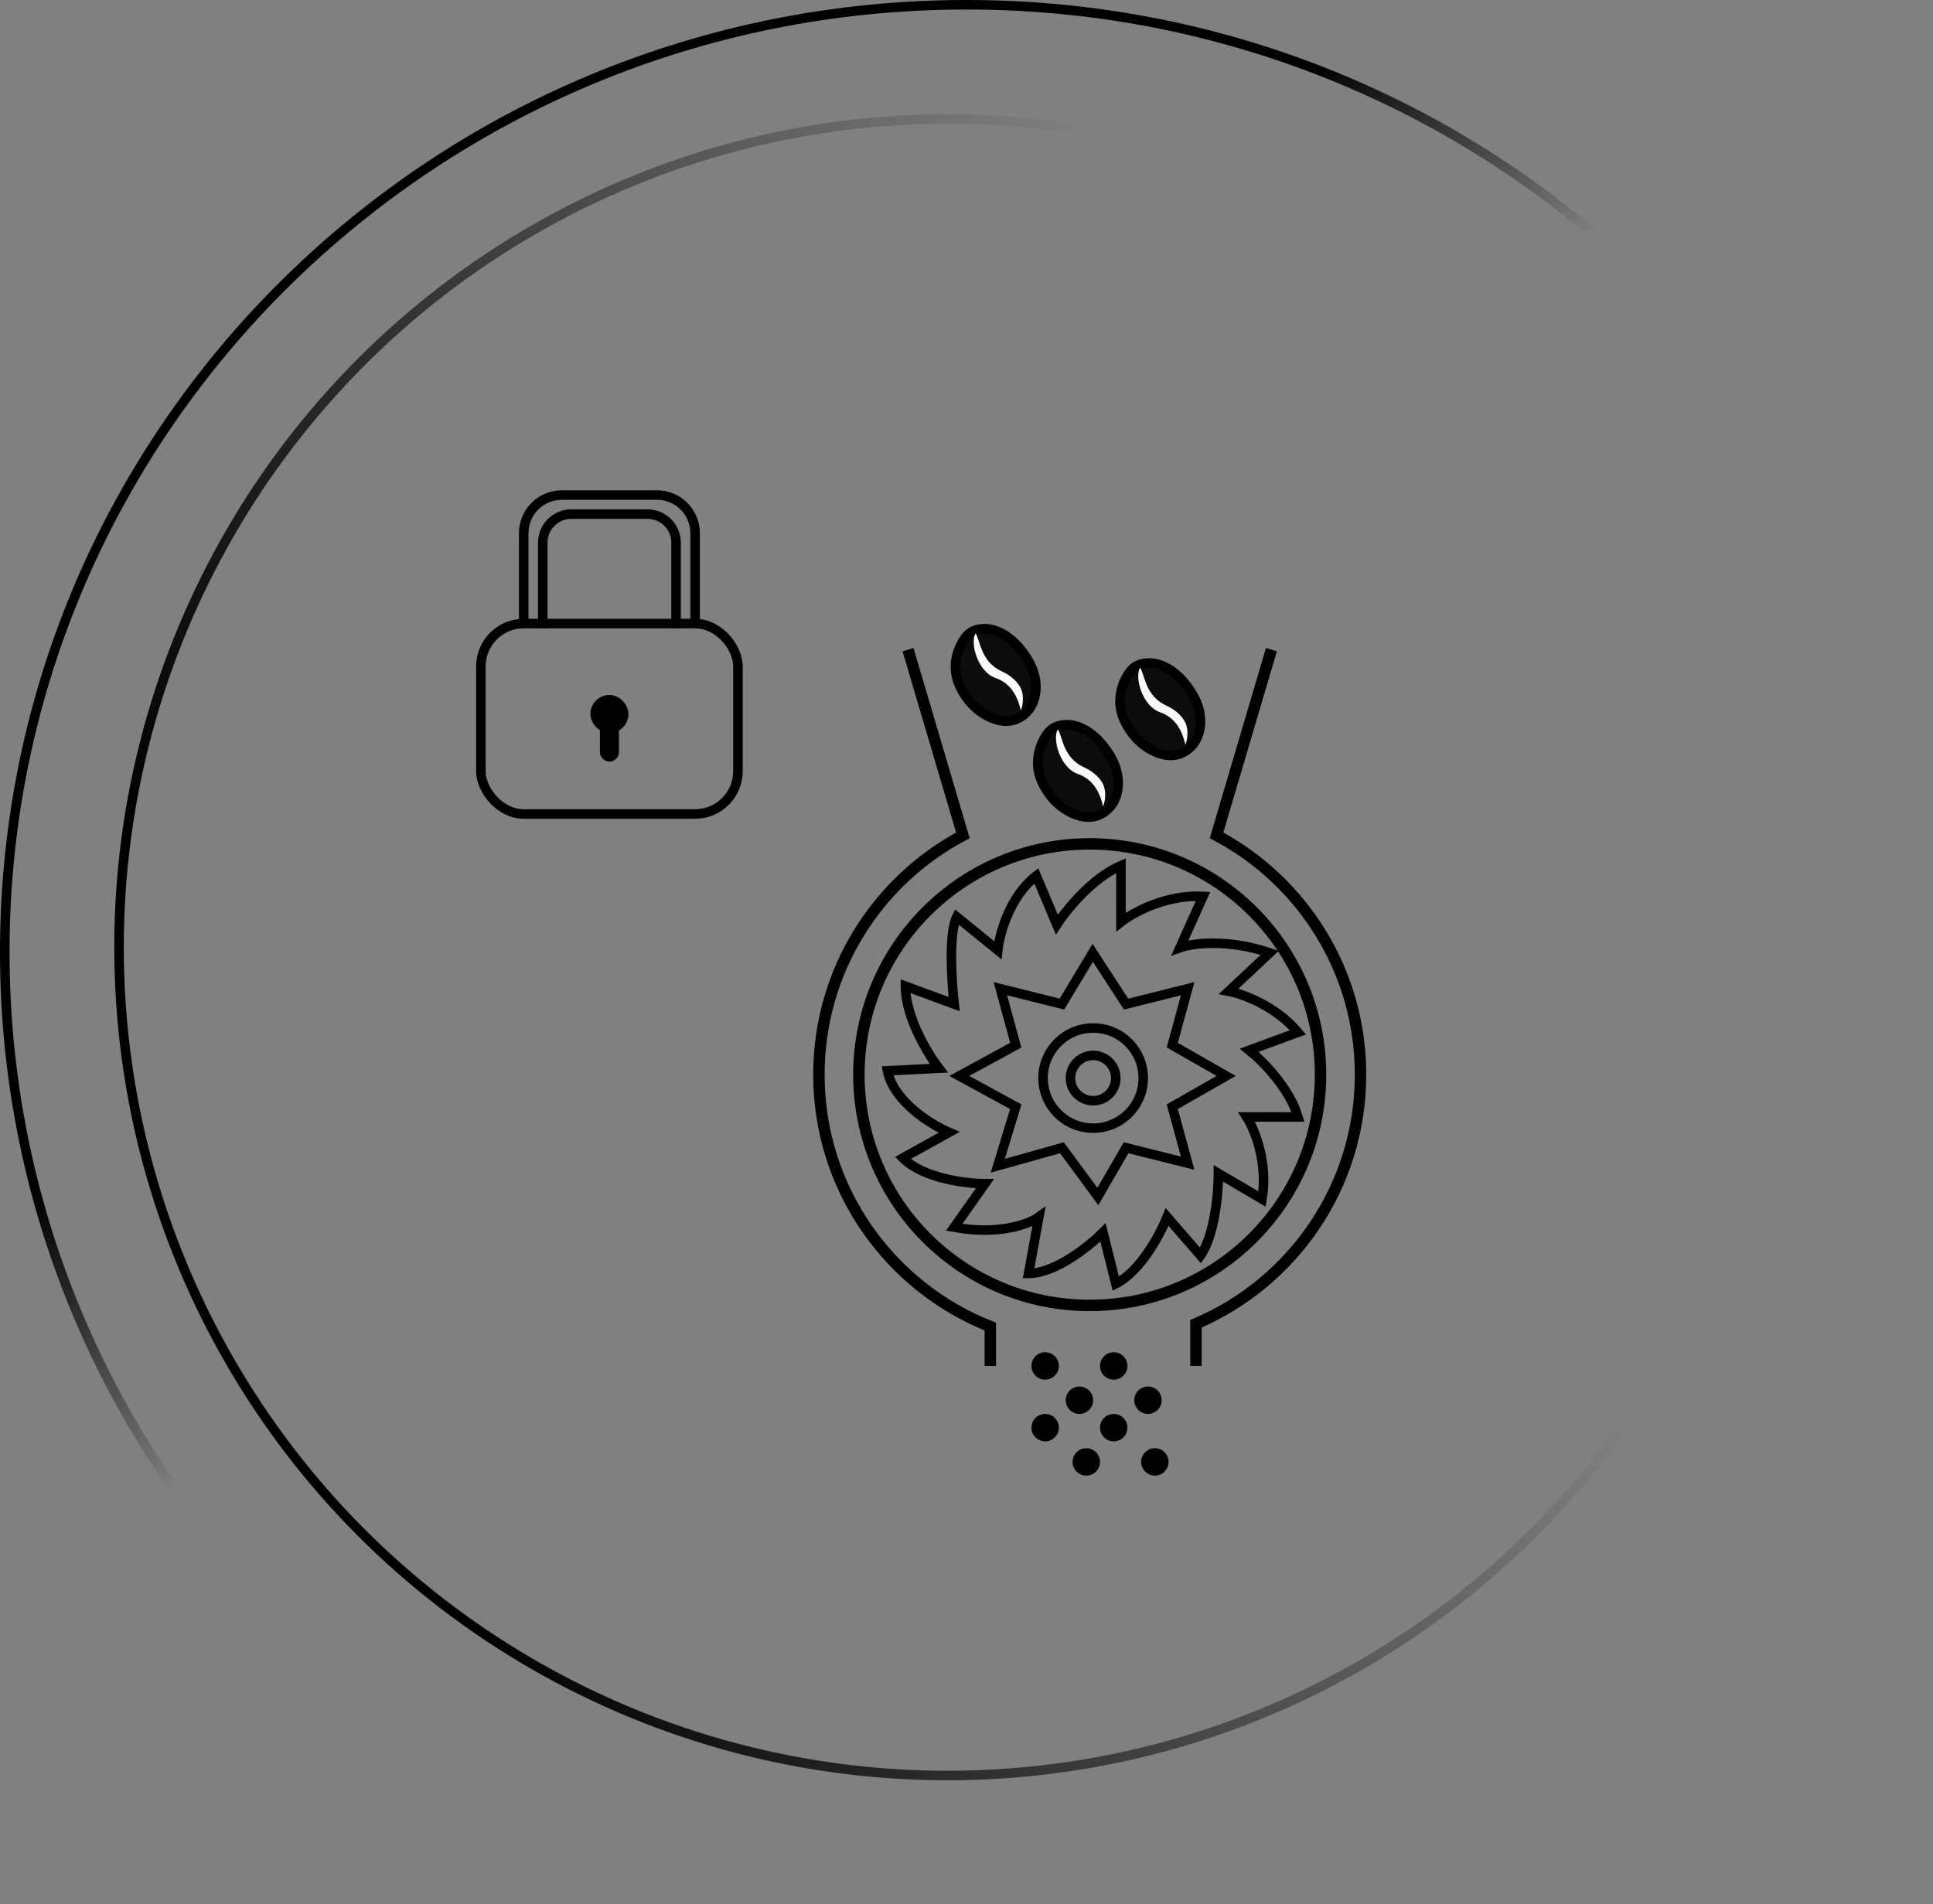 <?xml version="1.0" encoding="UTF-8"?> <svg xmlns="http://www.w3.org/2000/svg" width="203" height="200" viewBox="0 0 203 200" fill="none"><rect x="0" y="0" width="203" height="200" fill="#808080" stroke="none"/> <circle cx="99.5" cy="99.5" r="87" stroke="url(#paint0_linear_298_1190)"></circle> <path d="M202.5 100C202.5 154.945 157.288 199.5 101.5 199.5C45.712 199.5 0.5 154.945 0.5 100C0.5 45.055 45.712 0.5 101.5 0.5C157.288 0.5 202.5 45.055 202.5 100Z" stroke="url(#paint1_linear_298_1190)"></path> <path d="M95.36 68.24L101.12 87.746C92.125 92.522 86 101.986 86 112.88C86 124.901 93.458 135.181 104 139.343V143.48M133.52 68.24L127.76 87.746C136.755 92.522 142.88 101.986 142.88 112.88C142.88 124.626 135.76 134.708 125.6 139.047V143.48" stroke="black" stroke-width="1.2"></path> <circle cx="114.44" cy="112.881" r="24.24" stroke="black" stroke-width="1.2"></circle> <circle cx="114.8" cy="113.24" r="5.26" stroke="black"></circle> <circle cx="114.8" cy="113.241" r="2.38" stroke="black"></circle> <circle cx="109.76" cy="143.479" r="1.44" fill="black"></circle> <circle cx="116.96" cy="143.479" r="1.44" fill="black"></circle> <circle cx="113.36" cy="147.079" r="1.44" fill="black"></circle> <circle cx="109.76" cy="149.96" r="1.44" fill="black"></circle> <circle cx="114.08" cy="153.559" r="1.44" fill="black"></circle> <circle cx="120.56" cy="147.079" r="1.44" fill="black"></circle> <circle cx="116.96" cy="149.96" r="1.44" fill="black"></circle> <circle cx="121.28" cy="153.559" r="1.44" fill="black"></circle> <path d="M100.76 71.99C99.707 69.689 100.866 67.433 101.641 66.667C102.289 66.025 103.407 65.904 104.295 66.16C104.905 66.335 106.459 66.891 107.903 69.238C109.348 71.585 108.71 73.499 108.254 74.252C107.797 75.004 106.384 76.475 103.948 75.335C102.718 74.759 101.545 73.706 100.76 71.99Z" fill="#0C0C0C" stroke="black"></path> <path d="M104.561 71.22C106.458 71.876 106.983 73.678 107.201 74.607C107.322 74.408 107.68 73.15 107.126 72.151C106.69 71.365 105.849 70.811 105.238 70.534C102.987 69.515 102.985 67.369 102.451 66.527C101.848 67.522 102.664 70.563 104.561 71.22Z" fill="#FAFAFA"></path> <path d="M118.04 75.59C116.987 73.288 118.145 71.033 118.92 70.266C119.569 69.625 120.687 69.504 121.575 69.759C122.184 69.934 123.739 70.491 125.183 72.838C126.628 75.185 125.99 77.099 125.533 77.851C125.077 78.604 123.664 80.075 121.228 78.934C119.998 78.359 118.825 77.306 118.04 75.59Z" fill="#0C0C0C" stroke="black"></path> <path d="M121.841 74.819C123.738 75.476 124.262 77.277 124.481 78.207C124.602 78.008 124.96 76.749 124.406 75.751C123.969 74.965 123.129 74.411 122.517 74.134C120.267 73.114 120.264 70.968 119.731 70.127C119.128 71.122 119.944 74.163 121.841 74.819Z" fill="#FAFAFA"></path> <path d="M109.4 82.07C108.347 79.769 109.505 77.513 110.28 76.747C110.929 76.105 112.047 75.984 112.935 76.24C113.544 76.415 115.099 76.971 116.543 79.318C117.988 81.666 117.349 83.579 116.893 84.332C116.437 85.084 115.024 86.555 112.587 85.415C111.358 84.839 110.184 83.787 109.4 82.07Z" fill="#0C0C0C" stroke="black"></path> <path d="M113.201 81.3C115.098 81.956 115.622 83.758 115.841 84.687C115.962 84.488 116.32 83.23 115.766 82.231C115.329 81.445 114.488 80.891 113.877 80.615C111.627 79.595 111.624 77.449 111.091 76.608C110.488 77.603 111.304 80.643 113.201 81.3Z" fill="#FAFAFA"></path> <path d="M117.72 90.92C114.702 92.213 111.971 95.59 110.984 97.117L108.828 91.998C106.026 94.153 104.966 98.105 104.786 99.812L100.475 96.309C99.613 98.033 99.936 103.135 100.206 105.47L95.086 103.584C95.086 106.817 97.421 110.679 98.589 112.206L93.2 112.476C93.847 115.709 97.781 118.134 99.667 118.942L94.817 121.637C96.972 123.793 101.463 124.331 103.439 124.331L100.206 128.912C104.948 129.774 108.109 128.553 109.097 127.834L108.02 133.762C110.822 133.762 114.397 130.888 115.834 129.451L117.181 134.84C119.768 133.547 121.851 129.631 122.57 127.834L126.073 131.876C127.581 129.72 127.959 125.23 127.959 123.254L132.539 125.948C133.186 122.068 131.731 118.583 130.923 117.326H136.312C135.449 114.308 132.539 111.398 131.192 110.32L136.312 108.434C133.94 105.632 130.474 104.392 129.037 104.123L133.348 100.081C128.821 98.572 125.174 99.093 123.917 99.542L126.342 94.153C122.462 93.938 118.977 95.86 117.72 96.848V90.92Z" stroke="black"></path> <path d="M114.756 100.082L111.522 105.471L105.056 103.854L106.672 109.782L100.744 113.016L106.672 116.249L104.786 122.446L111.522 120.56L115.295 125.68L118.258 120.56L124.725 122.177L123.109 116.249L128.767 113.016L123.109 109.782L124.725 103.854L118.258 105.471L114.756 100.082Z" stroke="black"></path> <rect x="50.5" y="65.5" width="27" height="20" rx="4.5" stroke="black"></rect> <rect x="62.5" y="73.5" width="3" height="3" rx="1.5" fill="black" stroke="black"></rect> <rect x="63.5" y="75.5" width="1" height="4" rx="0.5" fill="black" stroke="black"></rect> <path d="M73 65.5V56C73 53.791 71.209 52 69 52H59C56.791 52 55 53.791 55 56V65.5" stroke="black"></path> <path d="M71 66V57C71 55.343 69.657 54 68 54H60C58.343 54 57 55.343 57 57V66" stroke="black"></path> <defs> <linearGradient id="paint0_linear_298_1190" x1="24" y1="114" x2="136" y2="67" gradientUnits="userSpaceOnUse"> <stop></stop> <stop offset="1" stop-opacity="0"></stop> </linearGradient> <linearGradient id="paint1_linear_298_1190" x1="13.92" y1="116.571" x2="35.762" y2="141.268" gradientUnits="userSpaceOnUse"> <stop></stop> <stop offset="1" stop-opacity="0"></stop> </linearGradient> </defs> </svg> 
